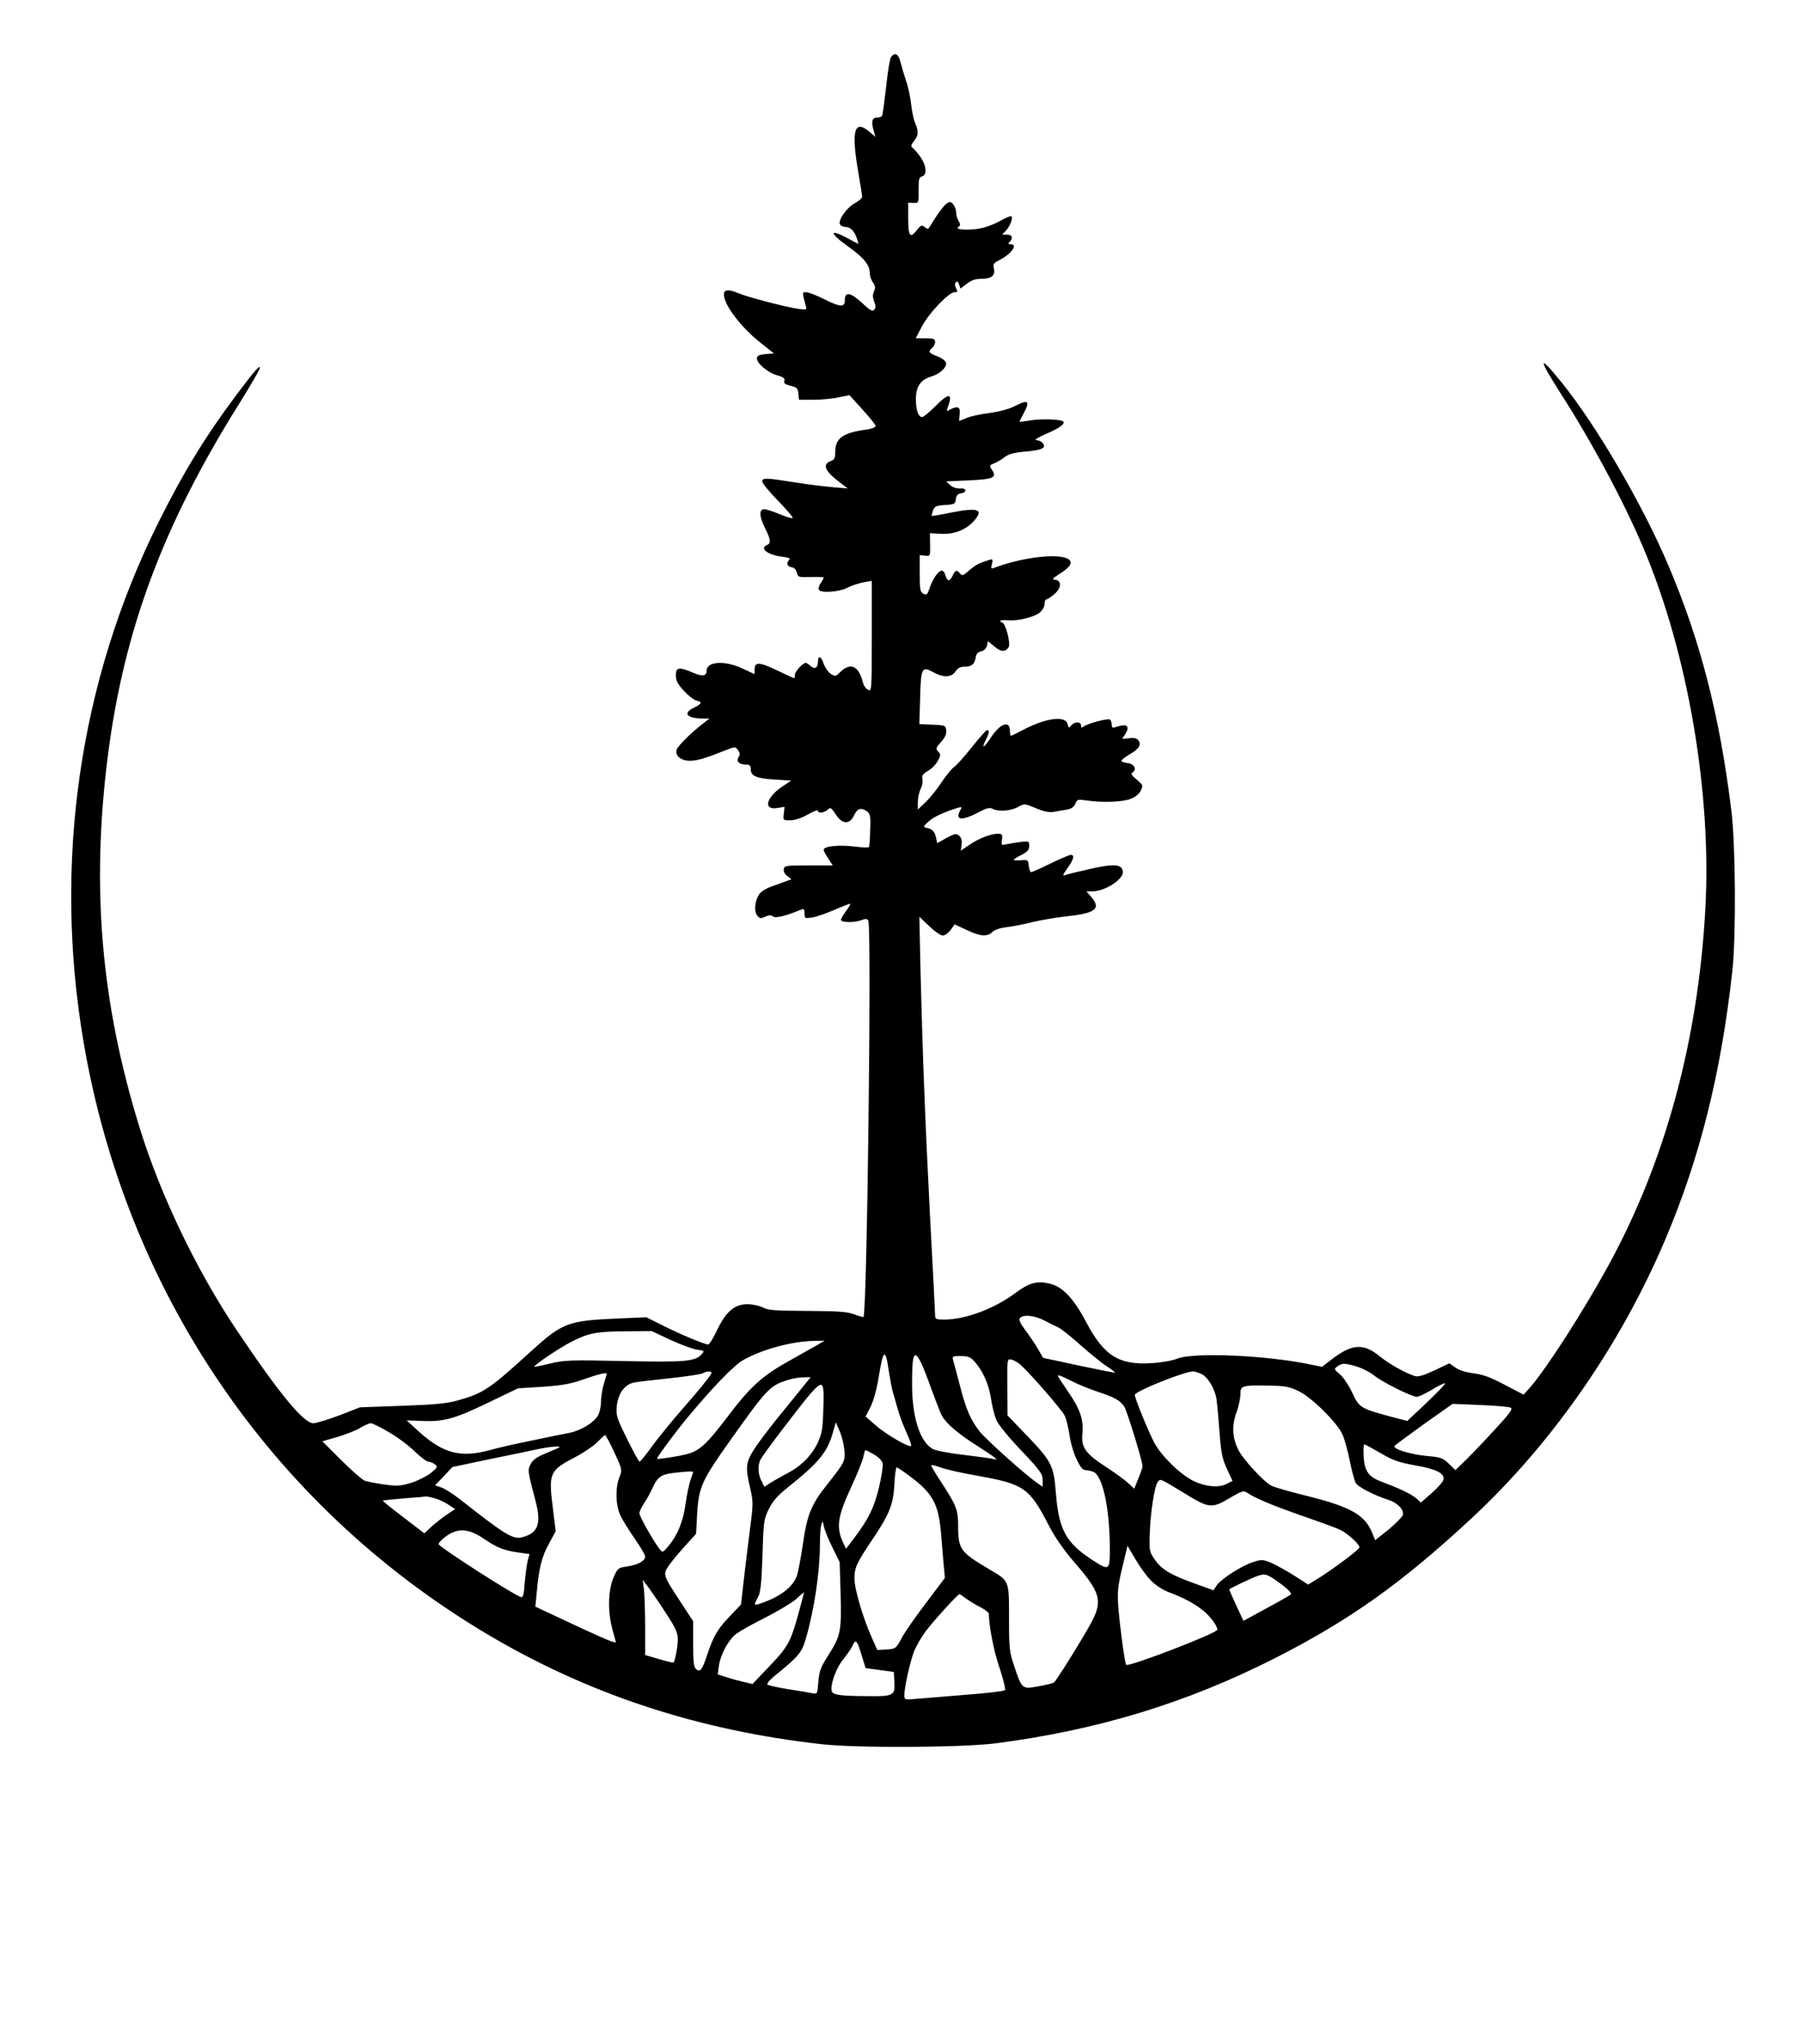 <?xml version="1.0" encoding="UTF-8" standalone="yes"?>
<svg version="1.0" xmlns="http://www.w3.org/2000/svg" width="704pt" height="798pt" viewBox="0 0 939 1064" preserveAspectRatio="xMidYMid meet">
  <g transform="translate(0,1064) scale(0.1,-0.1)" fill="#000000" stroke="none">
    <path d="M4641 10346 c-6 -7 -18 -78 -26 -156 -9 -78 -18 -146 -21 -151 -3 -5
-14 -9 -25 -9 -26 0 -33 -20 -20 -64 l10 -37 -30 26 c-80 67 -97 9 -59 -210
11 -64 20 -122 20 -129 0 -6 -16 -20 -36 -31 -42 -22 -89 -87 -80 -110 3 -8
17 -15 30 -15 26 0 48 -24 61 -67 l6 -22 -43 23 c-111 61 -116 39 -8 -38 80
-57 110 -95 110 -138 0 -13 7 -34 16 -47 13 -18 14 -28 6 -46 -8 -17 -8 -32 1
-54 9 -23 8 -34 -1 -43 -9 -9 -23 -1 -61 35 -60 56 -91 62 -91 17 0 -40 -22
-39 -110 5 -38 19 -79 35 -91 35 -22 0 -22 2 -3 -69 7 -23 6 -24 -42 -17 -63
9 -258 60 -306 80 -54 23 -78 21 -78 -6 0 -54 91 -173 193 -253 l68 -54 -43
-3 c-30 -2 -44 -8 -46 -19 -5 -26 56 -78 104 -91 34 -10 43 -16 39 -29 -4 -13
3 -19 32 -26 33 -8 38 -13 41 -41 l3 -32 73 0 c40 0 99 5 131 12 l59 12 68
-75 c37 -41 68 -79 68 -86 0 -6 -21 -15 -47 -18 -124 -17 -163 -45 -163 -117
0 -32 -4 -40 -25 -48 -43 -16 -29 -51 43 -106 l47 -36 -80 7 c-44 4 -120 13
-170 21 -177 28 -195 29 -195 9 0 -10 37 -55 82 -101 45 -46 79 -86 76 -90 -3
-3 -33 6 -67 20 -33 14 -70 26 -81 26 -28 0 -26 -38 5 -100 29 -57 31 -78 10
-86 -42 -17 3 -52 76 -61 35 -4 47 -9 40 -16 -18 -18 -12 -35 11 -39 14 -2 24
-12 28 -28 6 -24 9 -25 73 -23 37 1 67 0 67 -3 0 -2 -7 -16 -16 -29 -9 -13
-13 -29 -9 -35 11 -18 103 -11 146 10 22 12 60 24 84 29 l45 8 0 -289 c0 -285
0 -289 -20 -278 -11 6 -23 23 -26 38 -21 85 -63 106 -116 56 -26 -26 -28 -26
-52 -11 -13 9 -29 32 -36 52 -13 40 -30 46 -30 11 0 -32 -17 -42 -39 -22 -10
9 -21 16 -24 16 -16 0 -57 -45 -57 -62 0 -10 -2 -18 -4 -18 -2 0 -43 19 -90
41 -91 44 -116 45 -116 5 l0 -25 -62 29 c-93 44 -188 38 -188 -11 0 -29 -21
-32 -74 -9 -71 30 -86 27 -86 -15 0 -28 9 -45 41 -80 23 -25 52 -48 65 -51 33
-8 30 -17 -11 -37 -61 -29 -39 -56 45 -57 l35 0 -35 -27 c-64 -50 -129 -115
-136 -135 -10 -31 22 -58 70 -58 39 1 75 11 188 56 47 18 48 18 62 -1 10 -15
11 -23 2 -37 -13 -22 4 -38 42 -38 17 0 22 -6 22 -25 0 -34 29 -47 127 -53
l84 -5 -48 -32 c-84 -57 -99 -123 -25 -111 l38 6 -4 -35 c-4 -35 -4 -35 34
-35 23 0 57 11 91 30 29 17 53 26 53 20 0 -15 31 -12 50 5 15 14 19 11 41 -22
34 -54 73 -57 96 -9 18 38 37 45 69 22 16 -13 19 -25 16 -96 -1 -45 -4 -85 -6
-89 -3 -4 -36 -3 -74 2 -78 11 -162 2 -162 -16 0 -7 11 -28 24 -47 l23 -35
-126 0 c-116 0 -126 -1 -129 -19 -3 -11 5 -26 18 -36 l22 -17 -28 -10 c-16 -6
-51 -19 -77 -28 -26 -9 -55 -27 -63 -40 -23 -35 -28 -87 -11 -110 13 -17 18
-18 42 -7 20 9 31 10 41 1 12 -10 64 2 147 36 14 6 17 2 17 -20 0 -26 2 -27
40 -21 22 3 74 22 117 40 43 19 79 33 81 31 2 -2 -8 -19 -22 -38 -14 -19 -26
-39 -26 -45 0 -15 69 -16 106 -2 21 8 30 8 36 -2 18 -25 -6 -2046 -25 -2064
-2 -2 -24 4 -48 13 -36 14 -80 17 -244 18 -169 1 -205 3 -232 18 -18 9 -54 17
-80 17 -67 0 -112 -38 -159 -136 -19 -41 -40 -74 -45 -74 -18 0 -141 51 -233
97 l-90 45 -160 -7 c-248 -11 -278 -23 -438 -168 -217 -198 -249 -220 -380
-257 -58 -17 -117 -23 -293 -29 l-220 -8 -108 -42 c-59 -22 -120 -41 -135 -41
-50 0 -175 151 -394 477 -211 312 -404 714 -511 1063 -201 649 -252 1250 -166
1930 84 661 289 1210 690 1848 60 96 107 178 103 181 -7 7 -31 -22 -123 -144
-161 -215 -277 -405 -405 -662 -414 -831 -550 -1778 -390 -2712 222 -1296 972
-2401 2084 -3069 533 -320 1112 -512 1765 -584 187 -20 724 -17 900 5 531 69
991 209 1450 441 394 200 664 392 1031 733 415 386 770 895 1003 1441 182 426
294 871 353 1407 20 182 17 655 -5 835 -61 495 -160 882 -328 1277 -135 319
-377 733 -560 958 -119 147 -119 122 -1 -62 159 -247 329 -564 430 -803 232
-547 358 -1279 323 -1888 -38 -681 -209 -1309 -502 -1846 -131 -240 -325 -542
-410 -639 l-34 -38 -98 51 c-73 39 -114 54 -162 60 -40 5 -76 16 -95 30 l-32
22 -78 -37 c-56 -26 -86 -35 -102 -29 -49 15 -135 64 -183 103 -82 68 -143 65
-245 -13 l-55 -42 -60 12 c-227 48 -610 65 -695 30 -25 -10 -83 -20 -131 -23
-172 -11 -250 38 -344 217 -65 123 -124 184 -192 198 -65 14 -104 3 -174 -49
-109 -82 -261 -139 -371 -139 -43 0 -48 2 -48 23 0 12 -11 231 -25 487 -26
503 -40 866 -51 1307 l-6 281 51 -49 c28 -27 60 -49 71 -49 11 0 29 13 41 29
l21 29 62 -29 c71 -34 108 -37 135 -10 11 11 41 21 77 25 33 4 93 16 136 27
42 10 120 23 173 29 150 16 180 39 130 99 l-27 31 31 0 c66 0 165 64 159 104
-6 38 -45 41 -169 13 -63 -14 -122 -28 -133 -33 -14 -5 -11 3 13 36 33 46 39
70 18 70 -7 0 -55 -20 -106 -45 -51 -25 -96 -45 -101 -45 -5 0 -10 15 -12 33
-3 31 -5 32 -40 29 -21 -2 -38 -1 -38 2 0 3 18 15 40 26 31 16 40 26 40 46 0
26 -1 26 -47 21 -27 -4 -60 -9 -74 -12 -24 -6 -25 -5 -21 24 4 28 1 31 -21 31
-37 0 -102 -25 -150 -59 l-43 -29 4 32 c3 22 -2 37 -13 46 -15 13 -23 11 -66
-12 l-48 -27 -6 29 c-7 32 -21 46 -50 51 -18 4 -17 7 10 32 26 24 79 49 153
72 21 6 23 5 13 -13 -28 -52 7 -56 92 -12 45 24 61 28 76 20 31 -16 93 -12
132 9 35 19 35 19 94 -6 43 -18 68 -23 94 -19 20 4 51 9 69 12 23 5 36 14 43
31 8 22 12 23 61 16 82 -12 189 -8 230 10 22 9 43 27 50 43 12 25 10 29 -22
56 -27 22 -32 31 -22 37 25 15 9 46 -26 49 -17 2 -32 7 -32 12 0 4 20 20 44
34 49 28 62 51 44 73 -8 11 -24 14 -51 10 -35 -5 -37 -4 -24 11 8 10 17 26 19
37 3 22 -16 25 -59 11 -19 -6 -23 -4 -23 13 0 11 -5 23 -10 26 -12 7 -119 -22
-137 -37 -10 -8 -13 -6 -13 6 0 21 -34 21 -51 0 -12 -15 -14 -14 -19 7 -11 46
-115 32 -233 -31 -31 -16 -59 -30 -62 -30 -3 0 -5 11 -5 25 0 58 -52 40 -100
-35 -35 -54 -52 -62 -26 -11 18 34 20 51 7 51 -5 0 -41 -41 -81 -91 -40 -50
-81 -96 -92 -102 -10 -7 -39 -41 -63 -77 -23 -36 -61 -83 -84 -105 l-41 -39 0
39 c0 22 7 53 15 69 8 15 12 38 9 51 -4 18 2 26 30 43 19 11 42 35 51 53 15
28 15 33 1 47 -14 14 -12 19 15 50 21 23 29 42 27 60 -3 26 -6 27 -71 30 l-69
3 4 134 c4 159 9 169 67 137 53 -30 96 -29 117 3 12 18 25 25 49 25 36 0 51
13 57 50 2 16 11 26 28 30 15 3 26 15 30 29 l5 24 33 -27 c34 -30 59 -31 75
-4 12 19 -17 128 -34 128 -5 0 -9 4 -9 8 0 4 16 6 36 4 50 -6 137 15 168 39
15 12 26 31 26 45 0 13 4 24 9 24 5 0 23 12 40 26 38 31 42 71 9 76 -21 3 -19
6 17 29 56 36 70 55 56 73 -34 41 -239 20 -398 -41 -11 -4 -13 0 -7 22 6 25 5
27 -17 20 -53 -17 -68 -25 -102 -54 -30 -27 -36 -29 -47 -16 -17 21 -25 19
-38 -10 -6 -14 -16 -25 -22 -25 -5 0 -12 11 -16 25 -3 14 -12 25 -19 25 -18 0
-49 -45 -64 -92 -11 -33 -15 -37 -32 -28 -17 9 -19 22 -19 106 l0 95 28 -3
c27 -3 27 -3 26 57 l-1 60 59 -3 c68 -4 132 22 173 70 49 58 19 68 -125 40
-52 -11 -96 -18 -98 -17 -1 1 2 14 7 28 9 23 17 26 63 29 49 3 53 5 56 30 2
18 10 28 24 30 35 5 35 29 -1 26 -18 -1 -38 5 -52 17 l-21 20 115 5 c130 6
150 14 124 54 -16 23 -15 25 11 35 15 6 39 20 54 32 20 16 47 24 108 29 88 8
111 19 90 45 -7 8 -22 15 -34 15 -11 1 11 14 49 31 73 31 104 54 92 66 -13 12
-120 15 -174 5 -29 -5 -53 -8 -53 -6 0 2 9 21 20 41 37 69 26 77 -49 38 -29
-14 -81 -28 -129 -34 -45 -6 -98 -17 -118 -26 -20 -8 -37 -15 -38 -15 -1 0 0
16 2 35 5 38 -10 45 -50 24 -18 -10 -20 -9 -14 6 31 82 10 85 -64 10 -30 -30
-60 -55 -67 -55 -20 0 -33 35 -33 93 0 66 24 101 80 118 47 14 85 51 76 74 -3
9 -24 24 -46 32 -44 17 -48 24 -25 43 8 7 15 21 15 31 0 16 -8 19 -51 19 l-50
0 33 63 c36 69 140 177 169 177 17 0 18 3 8 21 -7 14 -7 25 -1 31 7 7 12 3 17
-12 l7 -21 33 25 c24 19 46 26 78 26 52 0 72 18 63 55 -5 20 -1 27 26 41 65
32 102 84 61 84 -13 0 -14 3 -5 12 20 20 14 38 -13 38 l-26 0 21 22 c21 23 37
65 27 74 -3 3 -30 -9 -61 -26 -32 -18 -79 -35 -114 -40 -65 -9 -123 -3 -100
11 10 7 11 12 1 29 -7 11 -13 30 -13 43 0 13 -6 32 -14 43 -12 15 -19 17 -33
8 -16 -9 -55 -63 -89 -120 -10 -17 -13 -17 -28 -5 -16 13 -20 11 -43 -18 -34
-43 -43 -29 -43 69 l0 76 28 -1 c27 0 27 0 26 67 0 56 2 67 18 71 28 8 23 58
-11 105 -16 22 -35 43 -41 47 -7 4 -4 15 10 32 24 30 25 49 6 94 -8 19 -17 63
-21 99 -4 36 -15 90 -26 120 -10 30 -23 74 -29 98 -11 43 -28 53 -49 28z m796
-6580 c27 -14 59 -30 73 -36 14 -6 66 -47 115 -91 50 -44 111 -94 137 -111 27
-17 47 -33 45 -34 -2 -2 -85 15 -186 36 -101 22 -185 40 -187 40 -1 0 -14 21
-29 48 -15 26 -45 70 -66 98 -28 38 -35 54 -26 63 18 18 74 13 124 -13z
m-1945 -102 c54 -25 117 -48 139 -51 38 -5 39 -6 23 -24 -34 -37 -84 -42 -404
-35 -281 6 -311 5 -385 -13 -44 -11 -81 -18 -82 -17 -7 6 131 99 194 131 89
45 128 53 287 54 l130 1 98 -46z m753 -33 c-27 -15 -89 -50 -137 -77 -138 -77
-201 -134 -318 -289 -111 -146 -146 -178 -214 -196 -42 -11 -149 -28 -154 -24
-4 4 96 140 163 220 123 148 236 265 282 292 98 57 257 100 373 102 l55 1 -50
-29z m384 -130 c7 -43 16 -94 22 -112 6 -19 16 -56 24 -84 7 -27 27 -81 44
-119 18 -38 29 -71 26 -74 -10 -10 -131 60 -183 106 l-54 47 26 51 c15 30 32
91 41 147 25 155 36 163 54 38z m167 46 c9 -17 34 -80 55 -140 22 -59 45 -120
53 -135 23 -43 83 -95 189 -162 95 -61 114 -77 80 -66 -10 3 -78 12 -151 21
-73 8 -146 22 -162 30 -68 35 -110 164 -110 340 0 158 10 182 46 112z m278 6
c43 -47 75 -117 87 -194 6 -41 19 -92 29 -114 9 -22 67 -93 129 -157 99 -105
111 -122 111 -153 l0 -36 -32 23 c-61 42 -264 225 -295 264 -48 61 -72 116
-103 237 -16 62 -32 122 -36 135 -6 21 -3 22 39 22 37 0 51 -5 71 -27z m238
-16 c44 -37 216 -234 232 -266 9 -16 20 -63 26 -103 6 -41 22 -97 38 -128 22
-46 32 -55 54 -55 14 -1 33 -7 41 -13 45 -38 77 -201 77 -397 0 -113 -3 -115
-94 -55 -135 88 -172 157 -187 347 -11 143 -22 164 -151 299 l-101 105 -1 148
c-1 144 -1 147 20 143 11 -2 32 -13 46 -25z m1755 -12 c27 -8 68 -29 89 -46
42 -34 193 -110 222 -111 9 -1 45 16 80 37 34 21 65 35 68 33 3 -3 -41 -48
-96 -101 l-101 -95 -88 23 c-156 42 -163 47 -199 125 -18 38 -47 81 -64 95
-31 26 -31 28 -13 41 24 18 39 18 102 -1z m-3363 -37 c-15 -26 -72 -95 -158
-193 -48 -55 -115 -137 -148 -182 -33 -46 -63 -83 -67 -83 -4 0 -33 53 -65
118 -54 109 -58 123 -54 170 7 69 43 117 95 125 21 4 105 13 187 22 82 9 156
20 165 25 24 14 54 12 45 -2z m2556 -3 c29 -15 61 -66 73 -116 4 -14 11 -91
17 -170 9 -125 15 -152 40 -207 l29 -62 -31 -16 c-41 -21 -110 -15 -173 16
-68 33 -166 129 -203 198 -31 58 -102 232 -102 250 0 18 259 122 303 122 10 0
31 -7 47 -15z m-3100 3 c0 -2 -7 -25 -15 -52 -8 -27 -15 -69 -15 -94 0 -24 -7
-56 -16 -72 -23 -38 -87 -77 -148 -90 -28 -5 -116 -23 -196 -40 -80 -16 -178
-38 -219 -50 -153 -41 -242 -18 -370 97 l-63 58 78 -3 c114 -5 170 10 346 95
l156 75 129 8 c101 7 146 15 213 39 74 26 120 37 120 29z m2420 -38 c32 -16
94 -42 137 -56 89 -29 116 -45 138 -77 15 -24 95 -283 95 -310 0 -8 -10 -38
-22 -66 l-21 -52 -31 29 c-17 16 -70 55 -118 86 -105 68 -128 101 -121 171 7
72 -10 125 -72 216 -30 44 -55 82 -55 84 0 9 10 5 70 -25z m-1388 -17 c-16
-21 -69 -85 -116 -143 -48 -58 -109 -138 -137 -178 -56 -84 -59 -105 -32 -220
15 -64 15 -85 5 -165 -7 -51 -21 -171 -33 -267 l-20 -174 -58 -61 c-64 -66
-87 -106 -120 -207 -25 -74 -34 -86 -56 -68 -12 10 -15 39 -15 131 l0 118 -64
98 c-94 143 -94 145 -64 190 14 21 52 67 84 102 l59 65 6 108 c8 136 25 172
175 383 191 268 203 281 299 311 22 7 57 13 78 13 l39 1 -30 -37z m96 -125
c-3 -107 -7 -130 -29 -179 -32 -67 -86 -122 -159 -160 -30 -15 -69 -38 -87
-49 l-32 -21 -15 30 c-19 36 -21 84 -4 114 16 30 207 281 258 340 67 75 73 68
68 -75z m2474 90 c65 -30 197 -159 228 -223 11 -22 28 -83 39 -137 10 -53 25
-106 31 -118 11 -21 94 -64 171 -89 48 -15 83 -53 75 -79 -4 -11 -38 -45 -75
-76 l-69 -55 -13 32 c-38 99 -112 141 -340 198 -89 22 -174 46 -188 54 -39 20
-145 135 -170 183 -33 65 -37 126 -12 197 12 32 21 76 21 96 0 45 8 48 150 45
80 -1 104 -5 152 -28z m1106 -87 c12 -7 -7 -32 -95 -127 -61 -66 -129 -137
-152 -158 l-41 -40 -34 33 c-32 31 -42 34 -118 41 -82 8 -172 35 -166 51 2 4
71 55 153 114 l150 106 144 -6 c78 -3 150 -9 159 -14z m-5842 -128 c44 -25
104 -70 134 -100 31 -29 62 -53 71 -53 8 0 23 -6 33 -13 17 -13 16 -16 -20
-46 -22 -17 -67 -40 -102 -51 -55 -17 -73 -18 -140 -9 -42 6 -89 15 -103 20
-14 6 -69 54 -122 107 l-98 98 79 23 c44 13 97 34 118 47 22 13 46 24 55 24 9
0 52 -21 95 -47z m2371 -89 c6 -61 4 -65 -90 -184 -82 -103 -104 -156 -126
-313 -11 -73 -25 -145 -31 -162 -22 -58 -83 -106 -182 -141 -44 -15 -44 -14
-21 29 14 25 19 70 24 219 5 175 7 189 33 241 20 41 45 70 99 113 160 128 204
181 233 280 l17 59 19 -44 c11 -23 22 -67 25 -97z m-1198 -15 c42 -90 42 -91
27 -130 -22 -54 -20 -144 4 -197 11 -24 45 -79 75 -122 30 -43 55 -85 55 -94
0 -23 -38 -43 -94 -52 -46 -6 -49 -9 -69 -53 -30 -67 -33 -177 -9 -269 l20
-74 -24 6 c-14 4 -108 46 -210 94 l-186 87 7 70 c11 128 26 189 63 256 l36 67
-15 123 c-23 178 -16 194 114 261 44 23 96 58 116 78 20 20 39 38 42 39 3 0
25 -40 48 -90z m3992 -5 c65 -38 95 -48 177 -63 111 -19 155 -41 150 -73 -2
-12 -29 -43 -61 -71 l-57 -50 -23 21 c-22 21 -93 55 -178 86 -71 26 -92 55
-97 131 -2 36 -1 65 3 65 5 0 43 -21 86 -46z m-4286 26 c-11 -5 -44 -19 -73
-31 -36 -15 -58 -31 -68 -51 -17 -32 -16 -37 26 -196 30 -117 12 -165 -72
-186 -48 -11 -87 13 -320 196 -37 29 -82 58 -100 64 l-32 11 45 47 45 48 189
40 c105 21 219 45 255 53 78 16 137 19 105 5z m1646 -32 c23 -13 42 -32 46
-46 3 -14 -6 -71 -20 -129 -26 -106 -52 -159 -130 -263 l-41 -54 -18 39 c-33
76 -25 131 43 278 34 73 63 147 66 164 3 18 8 33 10 33 3 0 23 -10 44 -22z
m543 -112 c239 -43 267 -62 367 -256 33 -64 77 -127 135 -195 135 -155 148
-199 88 -312 -45 -83 -183 -306 -196 -314 -5 -3 -41 -12 -80 -19 -86 -15 -85
-16 -126 105 -25 75 -27 92 -27 252 0 197 2 191 -102 252 -151 89 -163 105
-163 225 0 86 -8 106 -90 232 -28 42 -50 80 -50 84 0 5 21 0 48 -10 26 -10
114 -30 196 -44z m-358 0 c122 -90 152 -146 165 -300 4 -56 11 -130 14 -166
l6 -65 -99 -132 c-55 -72 -113 -155 -128 -185 -28 -52 -30 -53 -77 -56 l-48
-3 -28 63 c-46 102 -91 254 -91 309 0 57 11 81 93 203 89 132 109 182 115 287
2 49 8 89 12 89 4 0 34 -20 66 -44z m-1126 20 c0 -2 -7 -22 -15 -45 -7 -22
-19 -78 -25 -123 -12 -89 -41 -160 -89 -218 -29 -34 -30 -35 -46 -15 -31 40
-105 170 -105 186 0 9 11 32 24 52 14 20 33 55 44 79 25 57 45 71 106 79 66 8
106 10 106 5z m2546 -103 c143 -88 152 -89 249 -32 67 39 71 40 95 24 46 -29
129 -64 293 -121 89 -31 174 -62 189 -70 40 -21 98 -74 98 -90 0 -12 -148
-122 -231 -172 l-36 -22 -78 50 c-44 27 -98 57 -121 66 -39 15 -46 15 -91 0
-60 -20 -165 -88 -187 -121 l-16 -25 -94 34 c-128 46 -175 73 -211 125 -29 41
-30 46 -27 137 3 107 25 249 42 269 14 17 12 17 126 -52z m-3891 -34 c21 -6
54 -21 72 -34 l33 -22 -40 -27 c-23 -15 -59 -43 -81 -63 l-39 -36 -110 84
c-60 46 -108 84 -106 86 2 2 52 7 112 12 60 4 111 9 114 10 3 0 23 -4 45 -10z
m2070 -255 l38 -77 5 -166 c5 -194 0 -219 -64 -319 -40 -62 -47 -82 -52 -138
-5 -64 -5 -65 -31 -60 -14 3 -71 13 -126 21 -55 9 -104 20 -108 24 -5 5 13 26
39 47 125 101 140 120 162 196 43 151 72 345 72 483 0 44 3 91 7 105 7 24 7
24 14 -7 3 -18 23 -67 44 -109z m-1811 42 c65 -45 102 -59 188 -71 l46 -6 -9
-32 c-5 -18 -12 -69 -16 -115 -5 -68 -9 -82 -21 -77 -48 18 -414 254 -427 274
-3 6 13 24 36 41 65 47 119 43 203 -14z m3469 -214 c25 -25 62 -50 95 -62 79
-30 132 -58 180 -97 36 -30 72 -78 72 -98 0 -18 -463 -196 -475 -183 -7 7 -33
200 -41 303 -5 78 -3 105 21 204 l27 113 40 -68 c22 -38 58 -88 81 -112z m685
-24 c31 -23 50 -44 45 -49 -5 -5 -62 -38 -128 -73 l-119 -65 -38 81 c-21 45
-37 82 -36 83 9 8 118 60 148 70 41 14 50 11 128 -47z m-3206 -153 c47 -72 58
-97 58 -130 0 -39 -14 -112 -22 -121 -3 -2 -37 6 -76 18 l-72 21 0 141 c0 78
-3 166 -6 196 l-7 55 34 -45 c18 -25 59 -85 91 -135z m693 28 c-48 -177 -58
-195 -173 -314 l-73 -77 -42 10 c-23 5 -64 16 -91 25 l-48 15 6 45 c8 58 50
136 90 166 17 13 85 52 152 85 66 34 138 77 160 96 21 20 40 35 41 36 1 0 -9
-39 -22 -87z m868 53 c18 -13 51 -33 75 -45 23 -12 42 -27 42 -34 0 -62 27
-201 57 -285 19 -58 31 -108 27 -112 -5 -5 -97 -16 -204 -24 -107 -9 -223 -18
-257 -21 -62 -6 -63 -5 -63 20 0 42 30 173 51 229 12 28 39 75 61 104 40 53
166 192 175 192 2 0 19 -11 36 -24z m-545 -296 l20 -65 73 -10 74 -10 3 -51
c4 -73 -4 -77 -146 -75 -154 1 -182 7 -182 36 0 44 29 117 64 159 19 24 41 55
47 70 16 34 23 26 47 -54z"/>
  </g>
</svg>
